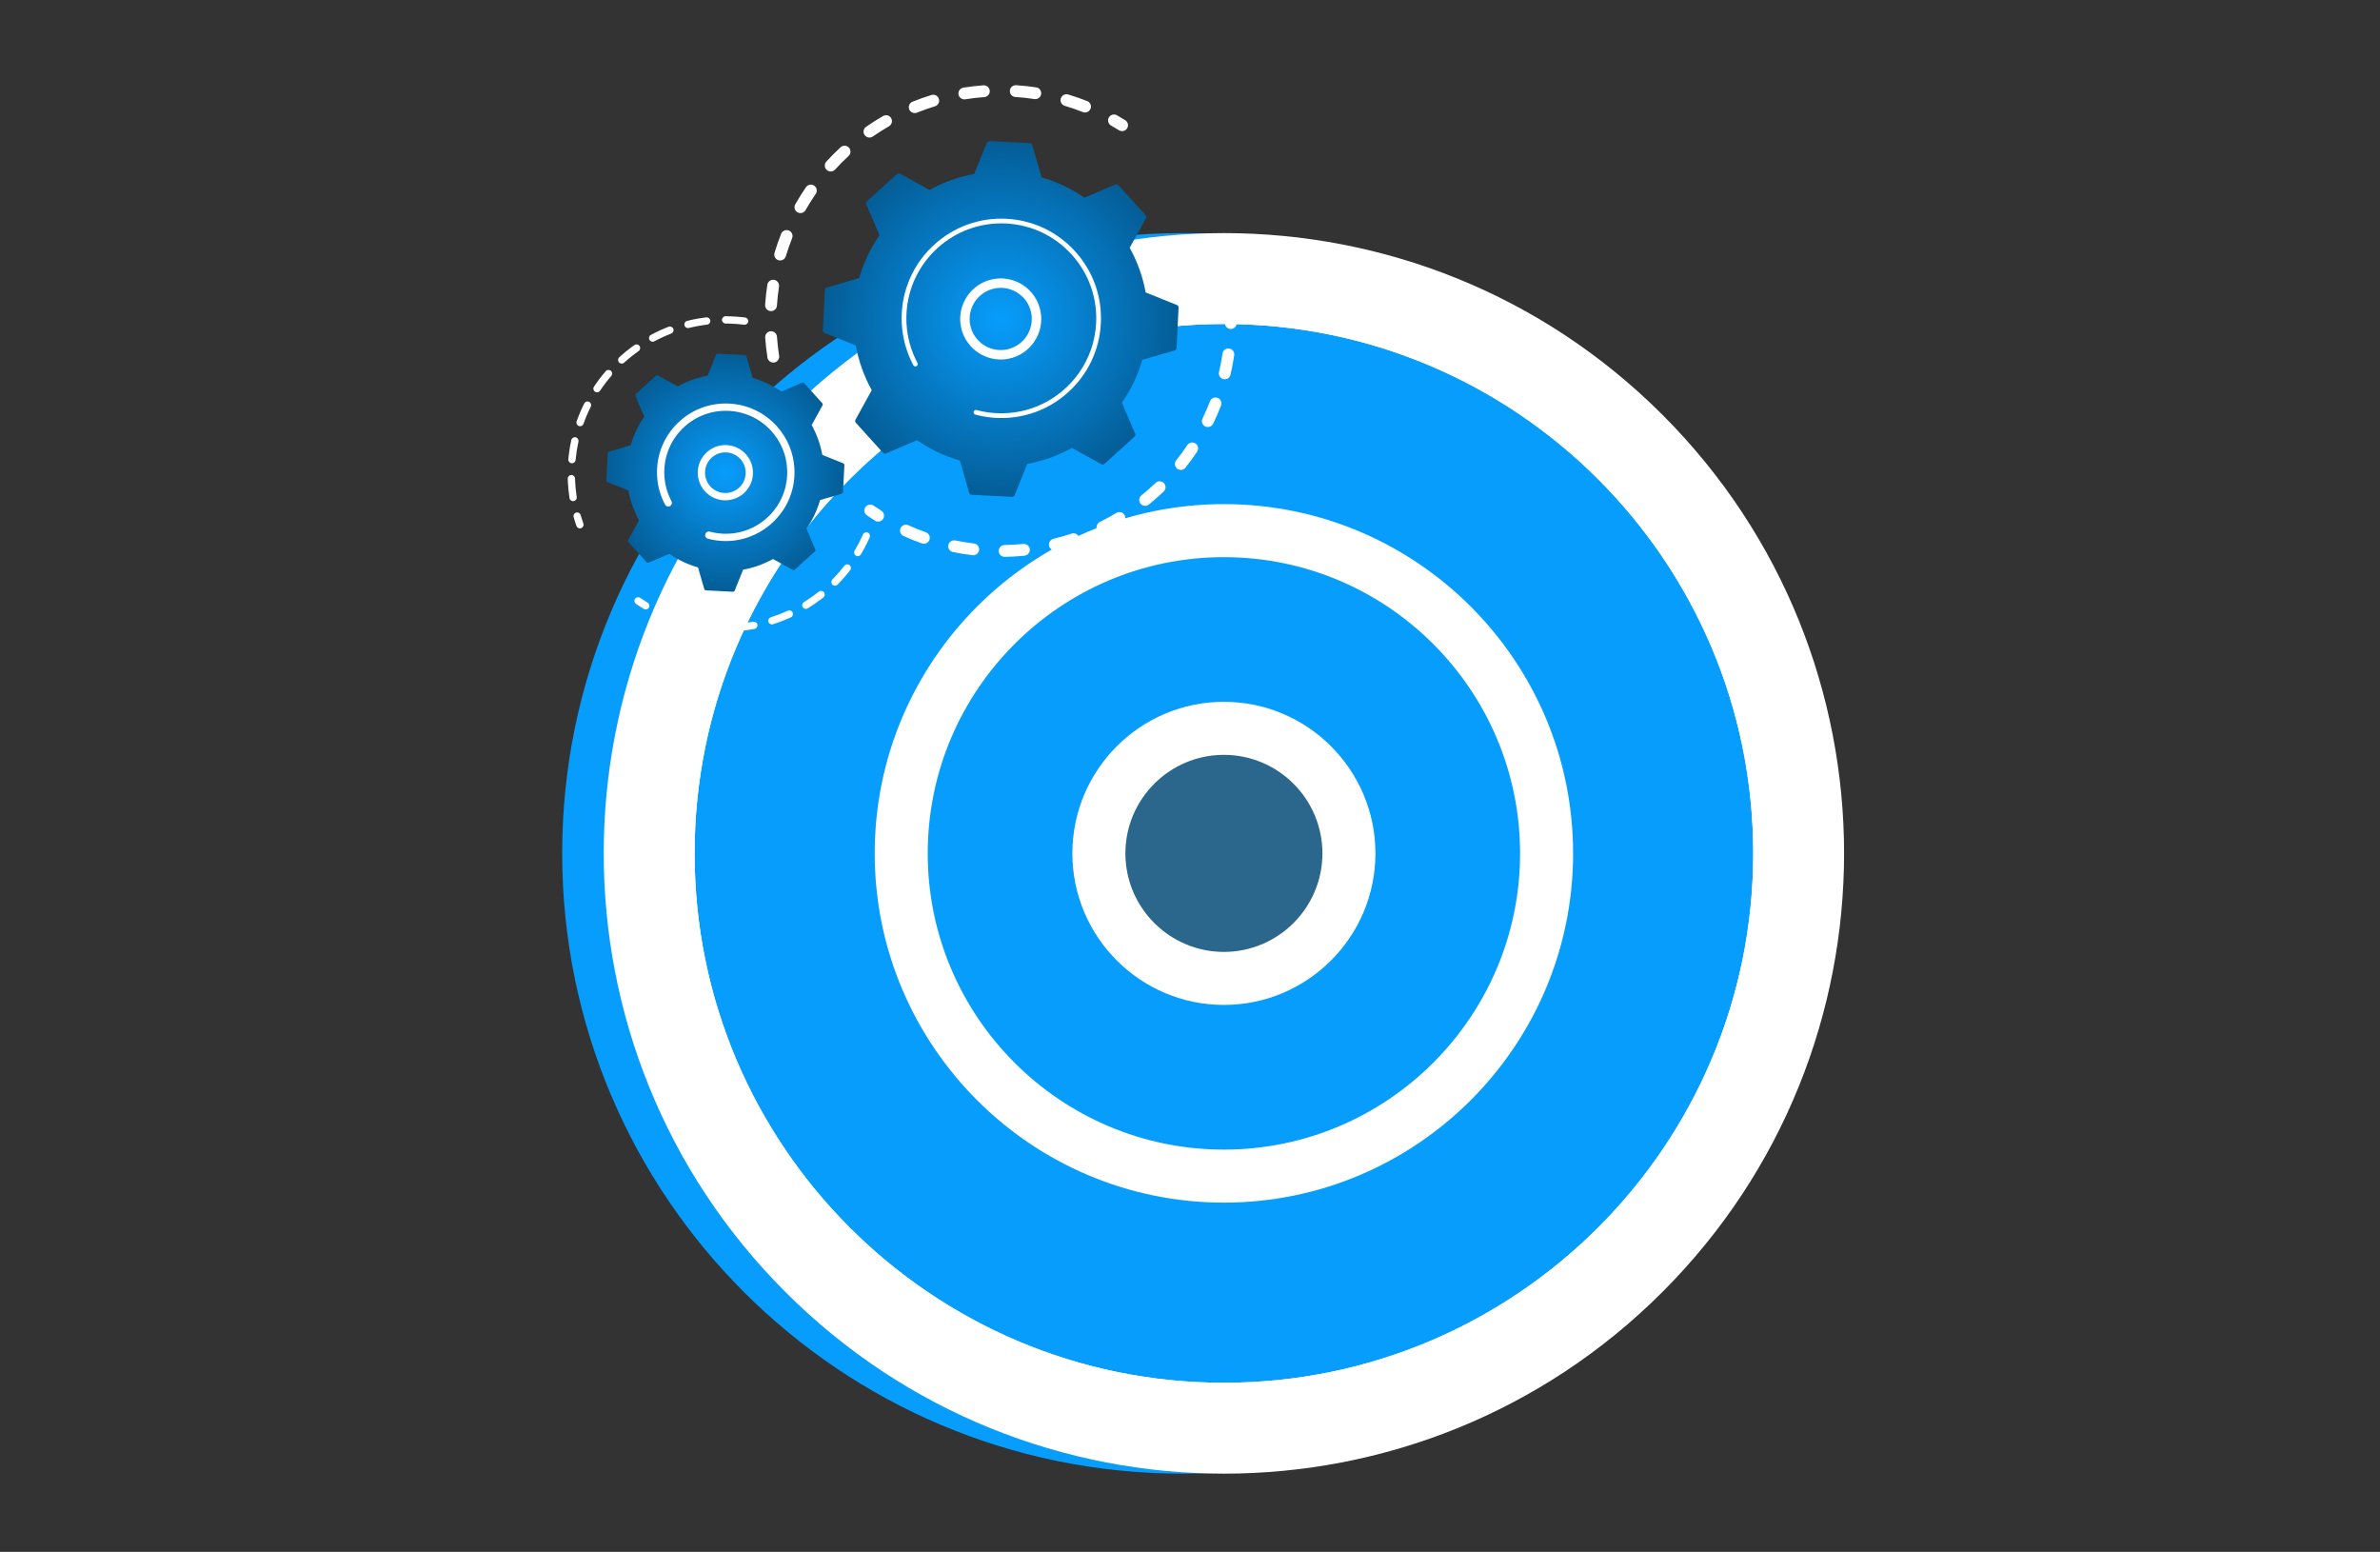 <svg width="362" height="236" viewBox="0 0 362 236" fill="none" xmlns="http://www.w3.org/2000/svg">
<rect x="0" y="0" width="362" height="236" fill="#333333" stroke="none"/>
<g clip-path="url(#clip0_1220_7661)">
<path d="M179.84 224.11C231.937 224.11 274.17 181.877 274.17 129.779C274.17 77.682 231.937 35.449 179.84 35.449C127.742 35.449 85.509 77.682 85.509 129.779C85.509 181.877 127.742 224.11 179.84 224.11Z" fill="#079DFC"/>
<path d="M252.857 196.48C289.695 159.642 289.695 99.916 252.857 63.078C216.019 26.24 156.293 26.24 119.455 63.078C82.617 99.916 82.617 159.642 119.455 196.48C156.293 233.318 216.019 233.318 252.857 196.48Z" fill="white"/>
<path d="M186.158 210.287C230.621 210.287 266.665 174.242 266.665 129.779C266.665 85.316 230.621 49.272 186.158 49.272C141.695 49.272 105.651 85.316 105.651 129.779C105.651 174.242 141.695 210.287 186.158 210.287Z" fill="#079DFC"/>
<path d="M186.157 214.319C139.542 214.319 101.618 176.395 101.618 129.779C101.618 83.163 139.542 45.239 186.157 45.239C232.772 45.239 270.697 83.163 270.697 129.779C270.697 176.395 232.772 214.319 186.157 214.319ZM186.157 49.272C141.766 49.272 105.65 85.387 105.65 129.779C105.65 174.171 141.766 210.286 186.157 210.286C230.549 210.286 266.664 174.171 266.664 129.779C266.664 85.387 230.549 49.272 186.157 49.272Z" fill="white"/>
<path d="M186.158 178.86C213.264 178.86 235.239 156.886 235.239 129.779C235.239 102.673 213.264 80.698 186.158 80.698C159.051 80.698 137.076 102.673 137.076 129.779C137.076 156.886 159.051 178.86 186.158 178.86Z" fill="#079DFC"/>
<path d="M186.157 182.893C156.87 182.893 133.044 159.066 133.044 129.779C133.044 100.493 156.87 76.666 186.157 76.666C215.444 76.666 239.271 100.493 239.271 129.779C239.271 159.066 215.444 182.893 186.157 182.893ZM186.157 84.731C161.317 84.731 141.108 104.939 141.108 129.779C141.108 154.619 161.317 174.829 186.157 174.829C210.997 174.829 231.206 154.619 231.206 129.779C231.206 104.939 210.997 84.731 186.157 84.731Z" fill="white"/>
<path d="M186.158 148.795C196.66 148.795 205.173 140.282 205.173 129.78C205.173 119.278 196.66 110.764 186.158 110.764C175.656 110.764 167.142 119.278 167.142 129.78C167.142 140.282 175.656 148.795 186.158 148.795Z" fill="#2B668C"/>
<path d="M186.157 152.827C173.449 152.827 163.11 142.488 163.11 129.779C163.11 117.07 173.449 106.731 186.157 106.731C198.866 106.731 209.205 117.07 209.205 129.779C209.205 142.488 198.866 152.827 186.157 152.827ZM186.157 114.796C177.896 114.796 171.174 121.517 171.174 129.779C171.174 138.041 177.896 144.763 186.157 144.763C194.419 144.763 201.141 138.041 201.141 129.779C201.141 121.517 194.419 114.796 186.157 114.796Z" fill="white"/>
<path d="M117.662 55.139C117.208 55.162 116.801 54.839 116.729 54.38C116.572 53.377 116.456 52.352 116.385 51.334C116.35 50.838 116.723 50.409 117.219 50.374C117.224 50.373 117.23 50.373 117.236 50.373C117.724 50.348 118.144 50.718 118.178 51.208C118.246 52.175 118.356 53.149 118.505 54.102C118.582 54.592 118.247 55.052 117.756 55.129C117.724 55.134 117.693 55.137 117.662 55.139ZM117.321 47.315C117.286 47.316 117.25 47.316 117.214 47.314C116.719 47.281 116.344 46.852 116.377 46.357C116.445 45.339 116.558 44.315 116.711 43.312C116.786 42.821 117.243 42.485 117.736 42.559C118.227 42.634 118.563 43.093 118.488 43.583C118.343 44.537 118.236 45.51 118.171 46.477C118.141 46.937 117.77 47.292 117.321 47.315ZM118.712 39.61C118.612 39.615 118.509 39.604 118.408 39.574C117.932 39.431 117.662 38.93 117.805 38.454C118.097 37.479 118.435 36.505 118.81 35.559C118.993 35.097 119.516 34.872 119.977 35.054C120.439 35.237 120.665 35.759 120.482 36.221C120.126 37.12 119.804 38.045 119.527 38.97C119.415 39.345 119.081 39.592 118.712 39.61ZM121.791 32.409C121.625 32.417 121.456 32.38 121.302 32.292C120.87 32.047 120.719 31.498 120.964 31.067C121.468 30.181 122.015 29.307 122.592 28.468C122.873 28.06 123.432 27.956 123.842 28.237C124.251 28.518 124.354 29.078 124.073 29.487C123.526 30.284 123.005 31.114 122.527 31.955C122.37 32.232 122.087 32.394 121.791 32.409ZM126.398 26.075C126.166 26.087 125.93 26.009 125.746 25.841C125.379 25.506 125.354 24.937 125.689 24.571C126.374 23.821 127.102 23.09 127.85 22.398C128.215 22.061 128.784 22.084 129.121 22.449C129.457 22.813 129.435 23.382 129.07 23.719C128.358 24.376 127.667 25.071 127.016 25.784C126.85 25.965 126.626 26.063 126.398 26.075ZM132.292 20.918C131.992 20.934 131.691 20.799 131.507 20.534C131.224 20.126 131.324 19.566 131.732 19.282C132.568 18.702 133.439 18.15 134.321 17.642C134.751 17.395 135.301 17.543 135.548 17.973C135.796 18.403 135.648 18.953 135.218 19.201C134.379 19.683 133.552 20.207 132.758 20.759C132.615 20.858 132.453 20.91 132.292 20.918ZM165.08 17.105C164.956 17.111 164.828 17.091 164.705 17.043C163.807 16.689 162.881 16.369 161.953 16.093C161.477 15.951 161.206 15.45 161.348 14.975C161.489 14.499 161.99 14.228 162.466 14.37C163.443 14.66 164.418 14.997 165.365 15.37C165.827 15.552 166.053 16.074 165.871 16.536C165.738 16.875 165.421 17.087 165.08 17.105ZM139.177 17.199C138.804 17.218 138.444 17.002 138.297 16.637C138.112 16.176 138.335 15.652 138.795 15.467C139.739 15.086 140.711 14.742 141.684 14.445C142.159 14.302 142.661 14.566 142.807 15.041C142.952 15.516 142.685 16.018 142.21 16.164C141.286 16.447 140.363 16.773 139.467 17.134C139.372 17.172 139.274 17.194 139.177 17.199ZM157.518 15.072C157.459 15.075 157.398 15.072 157.337 15.063C156.382 14.919 155.407 14.814 154.441 14.751C153.945 14.719 153.57 14.291 153.602 13.796C153.634 13.3 154.062 12.922 154.558 12.957C155.574 13.023 156.6 13.133 157.605 13.285C158.096 13.359 158.434 13.817 158.36 14.308C158.295 14.738 157.936 15.05 157.518 15.072ZM146.72 15.11C146.267 15.133 145.86 14.811 145.788 14.353C145.71 13.863 146.045 13.402 146.535 13.324C147.539 13.165 148.563 13.047 149.58 12.974C149.586 12.974 149.592 12.973 149.599 12.973C150.086 12.948 150.505 13.317 150.541 13.806C150.576 14.302 150.204 14.732 149.709 14.767C148.743 14.837 147.77 14.949 146.817 15.1C146.784 15.105 146.752 15.108 146.72 15.11Z" fill="white"/>
<path d="M170.719 19.942C170.542 19.951 170.361 19.908 170.199 19.807C169.806 19.562 169.4 19.322 168.995 19.091C168.563 18.846 168.412 18.297 168.657 17.866C168.901 17.434 169.45 17.282 169.882 17.528C170.309 17.77 170.735 18.023 171.149 18.281C171.57 18.543 171.699 19.098 171.437 19.519C171.276 19.779 171.003 19.927 170.719 19.942Z" fill="white"/>
<path d="M186.484 42.36C186.05 42.382 185.653 42.087 185.56 41.649C185.463 41.196 185.356 40.737 185.24 40.286C185.117 39.805 185.406 39.315 185.887 39.192C186.37 39.068 186.858 39.358 186.981 39.839C187.103 40.315 187.217 40.798 187.318 41.275C187.422 41.761 187.112 42.238 186.626 42.342C186.578 42.352 186.531 42.358 186.484 42.36Z" fill="white"/>
<path d="M154.063 84.641C153.65 84.662 153.235 84.676 152.818 84.683C152.322 84.691 151.912 84.296 151.904 83.8C151.895 83.303 152.293 82.892 152.787 82.885C153.749 82.868 154.708 82.813 155.648 82.719C156.143 82.67 156.583 83.029 156.633 83.523C156.682 84.017 156.322 84.458 155.828 84.507C155.246 84.566 154.652 84.611 154.063 84.641ZM148.078 84.44C148.028 84.443 147.977 84.441 147.925 84.435C146.929 84.317 145.927 84.155 144.947 83.954C144.461 83.854 144.147 83.379 144.247 82.893C144.347 82.406 144.823 82.092 145.308 82.193C146.239 82.384 147.191 82.537 148.138 82.65C148.631 82.709 148.983 83.156 148.924 83.649C148.872 84.09 148.508 84.418 148.078 84.44ZM160.491 83.71C160.067 83.732 159.675 83.45 159.572 83.024C159.456 82.541 159.752 82.055 160.235 81.939C161.158 81.716 162.084 81.45 162.988 81.149C163.459 80.993 163.968 81.246 164.125 81.718C164.282 82.189 164.027 82.698 163.556 82.855C162.605 83.172 161.629 83.451 160.657 83.686C160.601 83.7 160.546 83.707 160.491 83.71ZM140.571 82.693C140.457 82.698 140.34 82.682 140.226 82.642C139.281 82.308 138.339 81.929 137.426 81.517C136.974 81.313 136.773 80.78 136.977 80.328C137.182 79.875 137.714 79.674 138.167 79.879C139.033 80.27 139.928 80.63 140.825 80.947C141.293 81.112 141.538 81.626 141.373 82.094C141.248 82.448 140.924 82.675 140.571 82.693ZM167.731 81.084C167.384 81.102 167.043 80.916 166.879 80.584C166.659 80.139 166.841 79.6 167.287 79.38C168.138 78.96 168.983 78.497 169.798 78.004C170.223 77.748 170.776 77.884 171.033 78.31C171.289 78.735 171.152 79.287 170.727 79.543C169.869 80.062 168.979 80.549 168.083 80.992C167.969 81.048 167.85 81.078 167.731 81.084ZM174.22 76.933C173.942 76.947 173.662 76.832 173.474 76.6C173.162 76.213 173.222 75.647 173.609 75.335C174.349 74.737 175.074 74.101 175.761 73.444C176.12 73.101 176.688 73.114 177.032 73.473C177.375 73.832 177.362 74.401 177.003 74.744C176.28 75.435 175.517 76.105 174.738 76.734C174.584 76.858 174.403 76.923 174.22 76.933ZM179.649 71.465C179.438 71.476 179.222 71.413 179.044 71.271C178.656 70.962 178.591 70.396 178.9 70.008C179.494 69.262 180.062 68.483 180.59 67.693C180.865 67.28 181.423 67.168 181.836 67.444C182.249 67.72 182.361 68.278 182.085 68.691C181.53 69.523 180.931 70.343 180.307 71.127C180.14 71.337 179.898 71.453 179.649 71.465ZM183.757 64.944C183.61 64.952 183.46 64.924 183.319 64.855C182.873 64.639 182.686 64.101 182.903 63.654C183.319 62.797 183.703 61.913 184.044 61.026C184.222 60.563 184.743 60.332 185.205 60.509C185.669 60.688 185.9 61.208 185.722 61.671C185.362 62.606 184.958 63.537 184.521 64.439C184.372 64.745 184.073 64.928 183.757 64.944ZM186.333 57.678C186.251 57.682 186.167 57.675 186.083 57.656C185.599 57.543 185.299 57.059 185.412 56.576C185.628 55.651 185.807 54.704 185.945 53.762C186.017 53.27 186.475 52.931 186.964 53.002C187.456 53.074 187.796 53.531 187.724 54.022C187.579 55.014 187.39 56.011 187.163 56.984C187.069 57.384 186.723 57.658 186.333 57.678ZM187.25 50.029C187.232 50.029 187.213 50.03 187.195 50.03C186.698 50.025 186.3 49.618 186.305 49.122C186.312 48.421 186.297 47.712 186.262 47.013C186.249 46.761 186.233 46.508 186.215 46.257C186.179 45.762 186.551 45.331 187.046 45.295C187.547 45.249 187.972 45.631 188.008 46.126C188.027 46.391 188.044 46.656 188.057 46.922C188.095 47.657 188.11 48.403 188.102 49.14C188.098 49.618 187.721 50.005 187.25 50.029Z" fill="white"/>
<path d="M133.614 79.323C133.436 79.332 133.253 79.288 133.09 79.186C132.678 78.927 132.264 78.654 131.859 78.375C131.45 78.093 131.347 77.534 131.629 77.125C131.91 76.716 132.47 76.612 132.879 76.894C133.263 77.159 133.657 77.418 134.048 77.664C134.468 77.928 134.594 78.483 134.33 78.904C134.168 79.161 133.896 79.308 133.614 79.323Z" fill="white"/>
<path d="M134.296 68.848C134.417 68.981 134.608 69.023 134.773 68.953L139.476 66.946C141.44 68.305 143.634 69.36 145.996 70.04L147.418 74.948C147.468 75.12 147.622 75.242 147.801 75.251L153.926 75.558C154.105 75.567 154.27 75.461 154.337 75.295L156.243 70.553C158.661 70.113 160.95 69.282 163.039 68.126L167.518 70.593C167.675 70.679 167.87 70.657 168.003 70.536L172.552 66.422C172.685 66.301 172.727 66.11 172.656 65.945L170.649 61.242C172.008 59.278 173.064 57.084 173.743 54.722L178.652 53.3C178.824 53.25 178.945 53.096 178.954 52.917L179.261 46.791C179.27 46.612 179.165 46.447 178.998 46.38L174.256 44.475C173.816 42.057 172.985 39.768 171.829 37.679L174.296 33.199C174.383 33.042 174.36 32.848 174.24 32.715L170.125 28.166C170.005 28.033 169.813 27.991 169.648 28.062L164.945 30.069C162.982 28.709 160.787 27.654 158.425 26.974L157.003 22.066C156.953 21.894 156.8 21.772 156.621 21.763L150.495 21.457C150.316 21.448 150.151 21.553 150.084 21.72L148.178 26.461C145.76 26.901 143.472 27.733 141.382 28.889L136.903 26.422C136.746 26.335 136.551 26.358 136.418 26.478L131.87 30.593C131.737 30.713 131.695 30.904 131.765 31.069L133.772 35.773C132.413 37.736 131.357 39.931 130.678 42.293L125.769 43.715C125.597 43.765 125.476 43.918 125.467 44.097L125.16 50.223C125.151 50.402 125.257 50.567 125.423 50.634L130.165 52.54C130.605 54.957 131.436 57.246 132.592 59.336L130.125 63.815C130.039 63.972 130.061 64.167 130.181 64.3L134.296 68.848Z" fill="url(#paint0_radial_1220_7661)"/>
<path d="M152.52 54.665C149.518 54.818 146.77 52.748 146.164 49.715C145.498 46.381 147.668 43.127 151.002 42.461C152.617 42.138 154.261 42.464 155.631 43.377C157.001 44.291 157.933 45.684 158.256 47.298C158.922 50.633 156.752 53.886 153.418 54.553C153.118 54.612 152.817 54.65 152.52 54.665ZM151.979 43.785C151.748 43.796 151.515 43.825 151.284 43.871C148.728 44.382 147.064 46.877 147.574 49.433C148.085 51.989 150.58 53.654 153.136 53.142C155.692 52.632 157.356 50.136 156.846 47.581C156.598 46.342 155.883 45.275 154.833 44.574C153.979 44.005 152.986 43.733 151.979 43.785Z" fill="white"/>
<path d="M153.099 63.552C152.583 63.578 152.064 63.579 151.541 63.553C151.377 63.544 151.212 63.533 151.048 63.52C150.239 63.453 149.436 63.322 148.652 63.129C148.641 63.127 148.63 63.124 148.62 63.121C148.589 63.114 148.559 63.106 148.529 63.098C148.47 63.083 148.411 63.068 148.353 63.052C148.198 63.011 148.094 62.875 148.087 62.723C148.085 62.687 148.089 62.649 148.099 62.611C148.15 62.419 148.347 62.306 148.539 62.357C149.526 62.623 150.548 62.783 151.577 62.834C156.688 63.091 161.319 60.644 164.083 56.752C165.62 54.588 166.58 51.976 166.722 49.134C166.747 48.636 166.747 48.139 166.721 47.648C166.552 44.339 165.261 41.214 163.008 38.724C160.421 35.864 156.874 34.182 153.022 33.989C145.066 33.592 138.275 39.737 137.877 47.689C137.852 48.18 137.853 48.669 137.877 49.157C137.985 51.267 138.554 53.331 139.55 55.198C139.575 55.246 139.589 55.297 139.591 55.348C139.598 55.483 139.529 55.616 139.402 55.684C139.226 55.777 139.009 55.712 138.915 55.536C137.87 53.576 137.273 51.41 137.159 49.194C137.133 48.682 137.133 48.168 137.158 47.654C137.576 39.304 144.711 32.853 153.057 33.271C157.102 33.473 160.825 35.239 163.542 38.242C165.907 40.856 167.262 44.136 167.44 47.61C167.466 48.126 167.466 48.647 167.44 49.17C167.238 53.214 165.472 56.938 162.469 59.654C159.855 62.02 156.574 63.375 153.099 63.552Z" fill="white"/>
<path d="M88.231 80.358C87.991 80.37 87.762 80.225 87.679 79.987C87.523 79.542 87.379 79.086 87.25 78.632C87.167 78.337 87.338 78.031 87.633 77.947C87.928 77.862 88.235 78.034 88.318 78.329C88.441 78.761 88.579 79.196 88.727 79.62C88.828 79.909 88.676 80.226 88.386 80.328C88.335 80.346 88.283 80.355 88.231 80.358Z" fill="white"/>
<path d="M87.197 76.214C86.916 76.229 86.664 76.028 86.621 75.744C86.498 74.942 86.414 74.124 86.373 73.314C86.364 73.144 86.357 72.973 86.352 72.801C86.343 72.494 86.601 72.249 86.891 72.229C87.197 72.22 87.453 72.461 87.462 72.767C87.467 72.931 87.473 73.095 87.482 73.258C87.521 74.031 87.601 74.811 87.718 75.575C87.765 75.879 87.557 76.162 87.254 76.209C87.235 76.211 87.216 76.213 87.197 76.214ZM87.026 70.452C87 70.453 86.973 70.453 86.946 70.451C86.641 70.422 86.416 70.152 86.444 69.847C86.534 68.867 86.686 67.884 86.895 66.926C86.961 66.626 87.258 66.437 87.556 66.502C87.856 66.568 88.046 66.863 87.98 67.163C87.781 68.077 87.636 69.014 87.55 69.949C87.524 70.227 87.297 70.438 87.026 70.452ZM88.257 64.82C88.186 64.824 88.114 64.814 88.044 64.789C87.755 64.687 87.603 64.37 87.705 64.081C88.033 63.155 88.421 62.239 88.861 61.359C88.999 61.084 89.331 60.973 89.606 61.111C89.881 61.248 89.992 61.582 89.855 61.856C89.435 62.695 89.064 63.568 88.752 64.451C88.675 64.669 88.475 64.809 88.257 64.82ZM90.835 59.663C90.72 59.669 90.603 59.639 90.499 59.571C90.244 59.401 90.175 59.056 90.345 58.801C90.89 57.982 91.491 57.19 92.131 56.446C92.331 56.214 92.682 56.188 92.914 56.387C93.147 56.587 93.173 56.938 92.973 57.17C92.362 57.879 91.789 58.635 91.269 59.416C91.168 59.569 91.004 59.655 90.835 59.663ZM94.594 55.292C94.434 55.301 94.271 55.239 94.154 55.111C93.948 54.885 93.965 54.534 94.192 54.327C94.919 53.666 95.694 53.044 96.496 52.477C96.746 52.299 97.093 52.359 97.269 52.61C97.447 52.861 97.387 53.207 97.137 53.384C96.372 53.924 95.633 54.518 94.939 55.149C94.84 55.239 94.718 55.286 94.594 55.292ZM99.299 51.967C99.092 51.977 98.886 51.87 98.781 51.675C98.637 51.404 98.738 51.068 99.008 50.923C99.875 50.459 100.778 50.044 101.693 49.691C101.98 49.581 102.301 49.724 102.411 50.01C102.521 50.295 102.379 50.617 102.093 50.727C101.22 51.064 100.359 51.459 99.533 51.902C99.459 51.942 99.379 51.963 99.299 51.967ZM104.674 49.893C104.414 49.907 104.172 49.735 104.107 49.473C104.033 49.176 104.214 48.874 104.512 48.8C105.462 48.563 106.44 48.383 107.418 48.264C107.724 48.232 108 48.445 108.037 48.749C108.073 49.053 107.857 49.33 107.552 49.367C106.619 49.48 105.687 49.652 104.78 49.878C104.745 49.886 104.709 49.892 104.674 49.893ZM113.279 49.384C113.247 49.386 113.214 49.385 113.181 49.38C112.378 49.28 111.555 49.221 110.736 49.206C110.611 49.204 110.489 49.202 110.368 49.202C110.061 49.202 109.813 48.953 109.813 48.647C109.813 48.339 110.064 48.082 110.369 48.092C110.499 48.092 110.628 48.093 110.758 48.096C111.615 48.112 112.477 48.173 113.319 48.279C113.624 48.317 113.839 48.594 113.801 48.899C113.767 49.17 113.543 49.371 113.279 49.384Z" fill="white"/>
<path d="M111.867 96.001C111.565 96.017 111.305 95.786 111.285 95.482C111.266 95.177 111.498 94.912 111.804 94.893C112.725 94.834 113.651 94.718 114.555 94.549C114.855 94.496 115.146 94.691 115.203 94.993C115.259 95.294 115.06 95.584 114.759 95.641C113.811 95.818 112.841 95.939 111.875 96.001C111.873 96.001 111.87 96.001 111.867 96.001ZM109.027 96.012C109.007 96.013 108.987 96.013 108.967 96.012C108.002 95.958 107.03 95.845 106.079 95.675C105.777 95.621 105.576 95.334 105.63 95.032C105.683 94.729 105.973 94.529 106.274 94.582C107.181 94.743 108.108 94.852 109.029 94.903C109.335 94.92 109.569 95.183 109.552 95.489C109.536 95.775 109.306 95.998 109.027 96.012ZM117.439 94.957C117.194 94.97 116.961 94.817 116.882 94.571C116.789 94.279 116.951 93.967 117.243 93.874C118.123 93.594 118.994 93.258 119.83 92.875C120.11 92.748 120.438 92.87 120.566 93.149C120.694 93.427 120.571 93.757 120.292 93.885C119.415 94.286 118.503 94.638 117.58 94.932C117.533 94.947 117.486 94.955 117.439 94.957ZM103.443 95.014C103.38 95.018 103.315 95.01 103.251 94.99C102.327 94.706 101.411 94.361 100.529 93.966C100.249 93.841 100.124 93.512 100.249 93.232C100.374 92.953 100.703 92.828 100.983 92.952C101.824 93.329 102.697 93.658 103.578 93.929C103.871 94.02 104.036 94.331 103.945 94.624C103.875 94.852 103.669 95.003 103.443 95.014ZM122.593 92.598C122.397 92.608 122.201 92.513 122.092 92.334C121.931 92.072 122.013 91.73 122.274 91.57C123.059 91.088 123.823 90.553 124.544 89.979C124.784 89.787 125.134 89.828 125.324 90.067C125.515 90.308 125.476 90.657 125.236 90.848C124.479 91.45 123.678 92.011 122.855 92.516C122.773 92.567 122.683 92.593 122.593 92.598ZM127.031 89.07C126.881 89.078 126.728 89.025 126.613 88.911C126.394 88.696 126.392 88.344 126.607 88.126C127.255 87.468 127.869 86.765 128.432 86.037C128.619 85.794 128.969 85.75 129.211 85.937C129.453 86.125 129.498 86.473 129.311 86.716C128.721 87.479 128.077 88.216 127.398 88.905C127.297 89.008 127.165 89.063 127.031 89.07ZM130.496 84.581C130.391 84.586 130.282 84.562 130.185 84.503C129.921 84.347 129.834 84.006 129.991 83.742C130.463 82.949 130.891 82.119 131.261 81.277C131.385 80.997 131.712 80.869 131.993 80.993C132.274 81.116 132.401 81.443 132.278 81.724C131.889 82.608 131.441 83.478 130.946 84.31C130.847 84.476 130.675 84.572 130.496 84.581Z" fill="white"/>
<path d="M98.244 92.684C98.137 92.689 98.028 92.664 97.929 92.604C97.522 92.359 97.121 92.099 96.736 91.835C96.484 91.661 96.42 91.315 96.594 91.062C96.768 90.811 97.113 90.746 97.366 90.92C97.733 91.172 98.116 91.42 98.504 91.654C98.766 91.813 98.85 92.155 98.691 92.417C98.592 92.58 98.422 92.675 98.244 92.684Z" fill="white"/>
<path d="M98.34 85.497C98.421 85.586 98.549 85.614 98.659 85.567L101.806 84.224C103.12 85.133 104.589 85.84 106.169 86.294L107.121 89.579C107.154 89.694 107.257 89.775 107.377 89.781L111.476 89.987C111.596 89.993 111.706 89.922 111.751 89.811L113.026 86.638C114.644 86.343 116.175 85.787 117.574 85.014L120.571 86.664C120.676 86.722 120.806 86.707 120.895 86.627L123.939 83.873C124.028 83.793 124.056 83.665 124.009 83.554L122.666 80.407C123.575 79.093 124.282 77.625 124.736 76.044L128.021 75.093C128.136 75.059 128.217 74.957 128.223 74.837L128.429 70.737C128.435 70.618 128.364 70.507 128.253 70.463L125.08 69.188C124.785 67.57 124.229 66.038 123.456 64.64L125.106 61.642C125.164 61.537 125.149 61.407 125.069 61.318L122.315 58.274C122.235 58.185 122.107 58.157 121.996 58.204L118.849 59.547C117.535 58.638 116.067 57.932 114.486 57.477L113.535 54.192C113.501 54.077 113.399 53.996 113.279 53.99L109.179 53.785C109.06 53.779 108.949 53.849 108.905 53.961L107.63 57.133C106.012 57.428 104.48 57.984 103.082 58.758L100.084 57.107C99.979 57.049 99.849 57.064 99.76 57.145L96.716 59.898C96.627 59.979 96.599 60.107 96.647 60.217L97.989 63.364C97.08 64.678 96.374 66.147 95.919 67.727L92.635 68.679C92.519 68.712 92.438 68.815 92.432 68.935L92.227 73.034C92.221 73.153 92.291 73.264 92.403 73.309L95.576 74.584C95.87 76.202 96.426 77.733 97.2 79.132L95.549 82.129C95.491 82.234 95.506 82.364 95.587 82.453L98.34 85.497Z" fill="url(#paint1_radial_1220_7661)"/>
<path d="M110.532 76.081C109.637 76.127 108.755 75.886 107.997 75.38C107.064 74.757 106.429 73.809 106.209 72.709C105.755 70.438 107.233 68.222 109.504 67.767C111.778 67.317 113.992 68.792 114.445 71.063C114.665 72.163 114.444 73.283 113.821 74.216C113.199 75.149 112.25 75.784 111.15 76.004C110.944 76.045 110.737 76.071 110.532 76.081ZM110.172 68.8C110.022 68.808 109.872 68.826 109.721 68.856C108.051 69.191 106.964 70.821 107.298 72.491C107.459 73.3 107.926 73.998 108.613 74.456C109.3 74.914 110.123 75.076 110.932 74.915C111.742 74.754 112.44 74.286 112.897 73.6C113.355 72.913 113.518 72.09 113.356 71.28C113.053 69.761 111.676 68.724 110.172 68.8Z" fill="white"/>
<path d="M110.928 82.268C110.577 82.285 110.222 82.286 109.864 82.268C109.153 82.233 108.445 82.125 107.757 81.947C107.727 81.939 107.696 81.931 107.665 81.922C107.427 81.859 107.266 81.649 107.254 81.415C107.251 81.358 107.257 81.3 107.273 81.242C107.352 80.946 107.657 80.772 107.953 80.85C108.593 81.022 109.255 81.126 109.919 81.159H109.92C109.956 81.161 109.993 81.162 110.029 81.164C111.603 81.227 113.132 80.896 114.509 80.218C115.256 79.85 115.957 79.379 116.596 78.812C116.601 78.807 116.606 78.802 116.612 78.798C116.627 78.783 116.643 78.769 116.659 78.755C118.511 77.08 119.599 74.784 119.724 72.29C119.741 71.967 119.74 71.646 119.724 71.328C119.615 69.186 118.779 67.163 117.32 65.551C115.645 63.699 113.349 62.611 110.855 62.486C108.363 62.362 105.968 63.215 104.116 64.89C102.264 66.565 101.175 68.861 101.051 71.355C101.034 71.672 101.035 71.989 101.051 72.304C101.121 73.671 101.489 75.007 102.134 76.215C102.173 76.29 102.194 76.369 102.198 76.448C102.209 76.656 102.101 76.862 101.905 76.966C101.634 77.11 101.298 77.008 101.154 76.737C100.432 75.385 100.021 73.891 99.942 72.362C99.924 72.009 99.924 71.654 99.941 71.299C100.081 68.509 101.299 65.94 103.371 64.066C105.443 62.192 108.119 61.235 110.91 61.377C113.701 61.516 116.269 62.734 118.143 64.806C119.775 66.609 120.71 68.873 120.833 71.269C120.851 71.625 120.851 71.984 120.833 72.345C120.562 77.747 116.218 81.998 110.928 82.268Z" fill="white"/>
</g>
<defs>
<radialGradient id="paint0_radial_1220_7661" cx="0" cy="0" r="1" gradientUnits="userSpaceOnUse" gradientTransform="translate(152.211 48.507) rotate(90) scale(27.051 27.051)">
<stop stop-color="#079DFC"/>
<stop offset="1" stop-color="#045D96"/>
</radialGradient>
<radialGradient id="paint1_radial_1220_7661" cx="0" cy="0" r="1" gradientUnits="userSpaceOnUse" gradientTransform="translate(110.328 71.886) rotate(90) scale(18.102 18.101)">
<stop stop-color="#079DFC"/>
<stop offset="1" stop-color="#045D96"/>
</radialGradient>
<clipPath id="clip0_1220_7661">
<rect width="210.868" height="220" fill="white" transform="translate(76 8)"/>
</clipPath>
</defs>
</svg>
